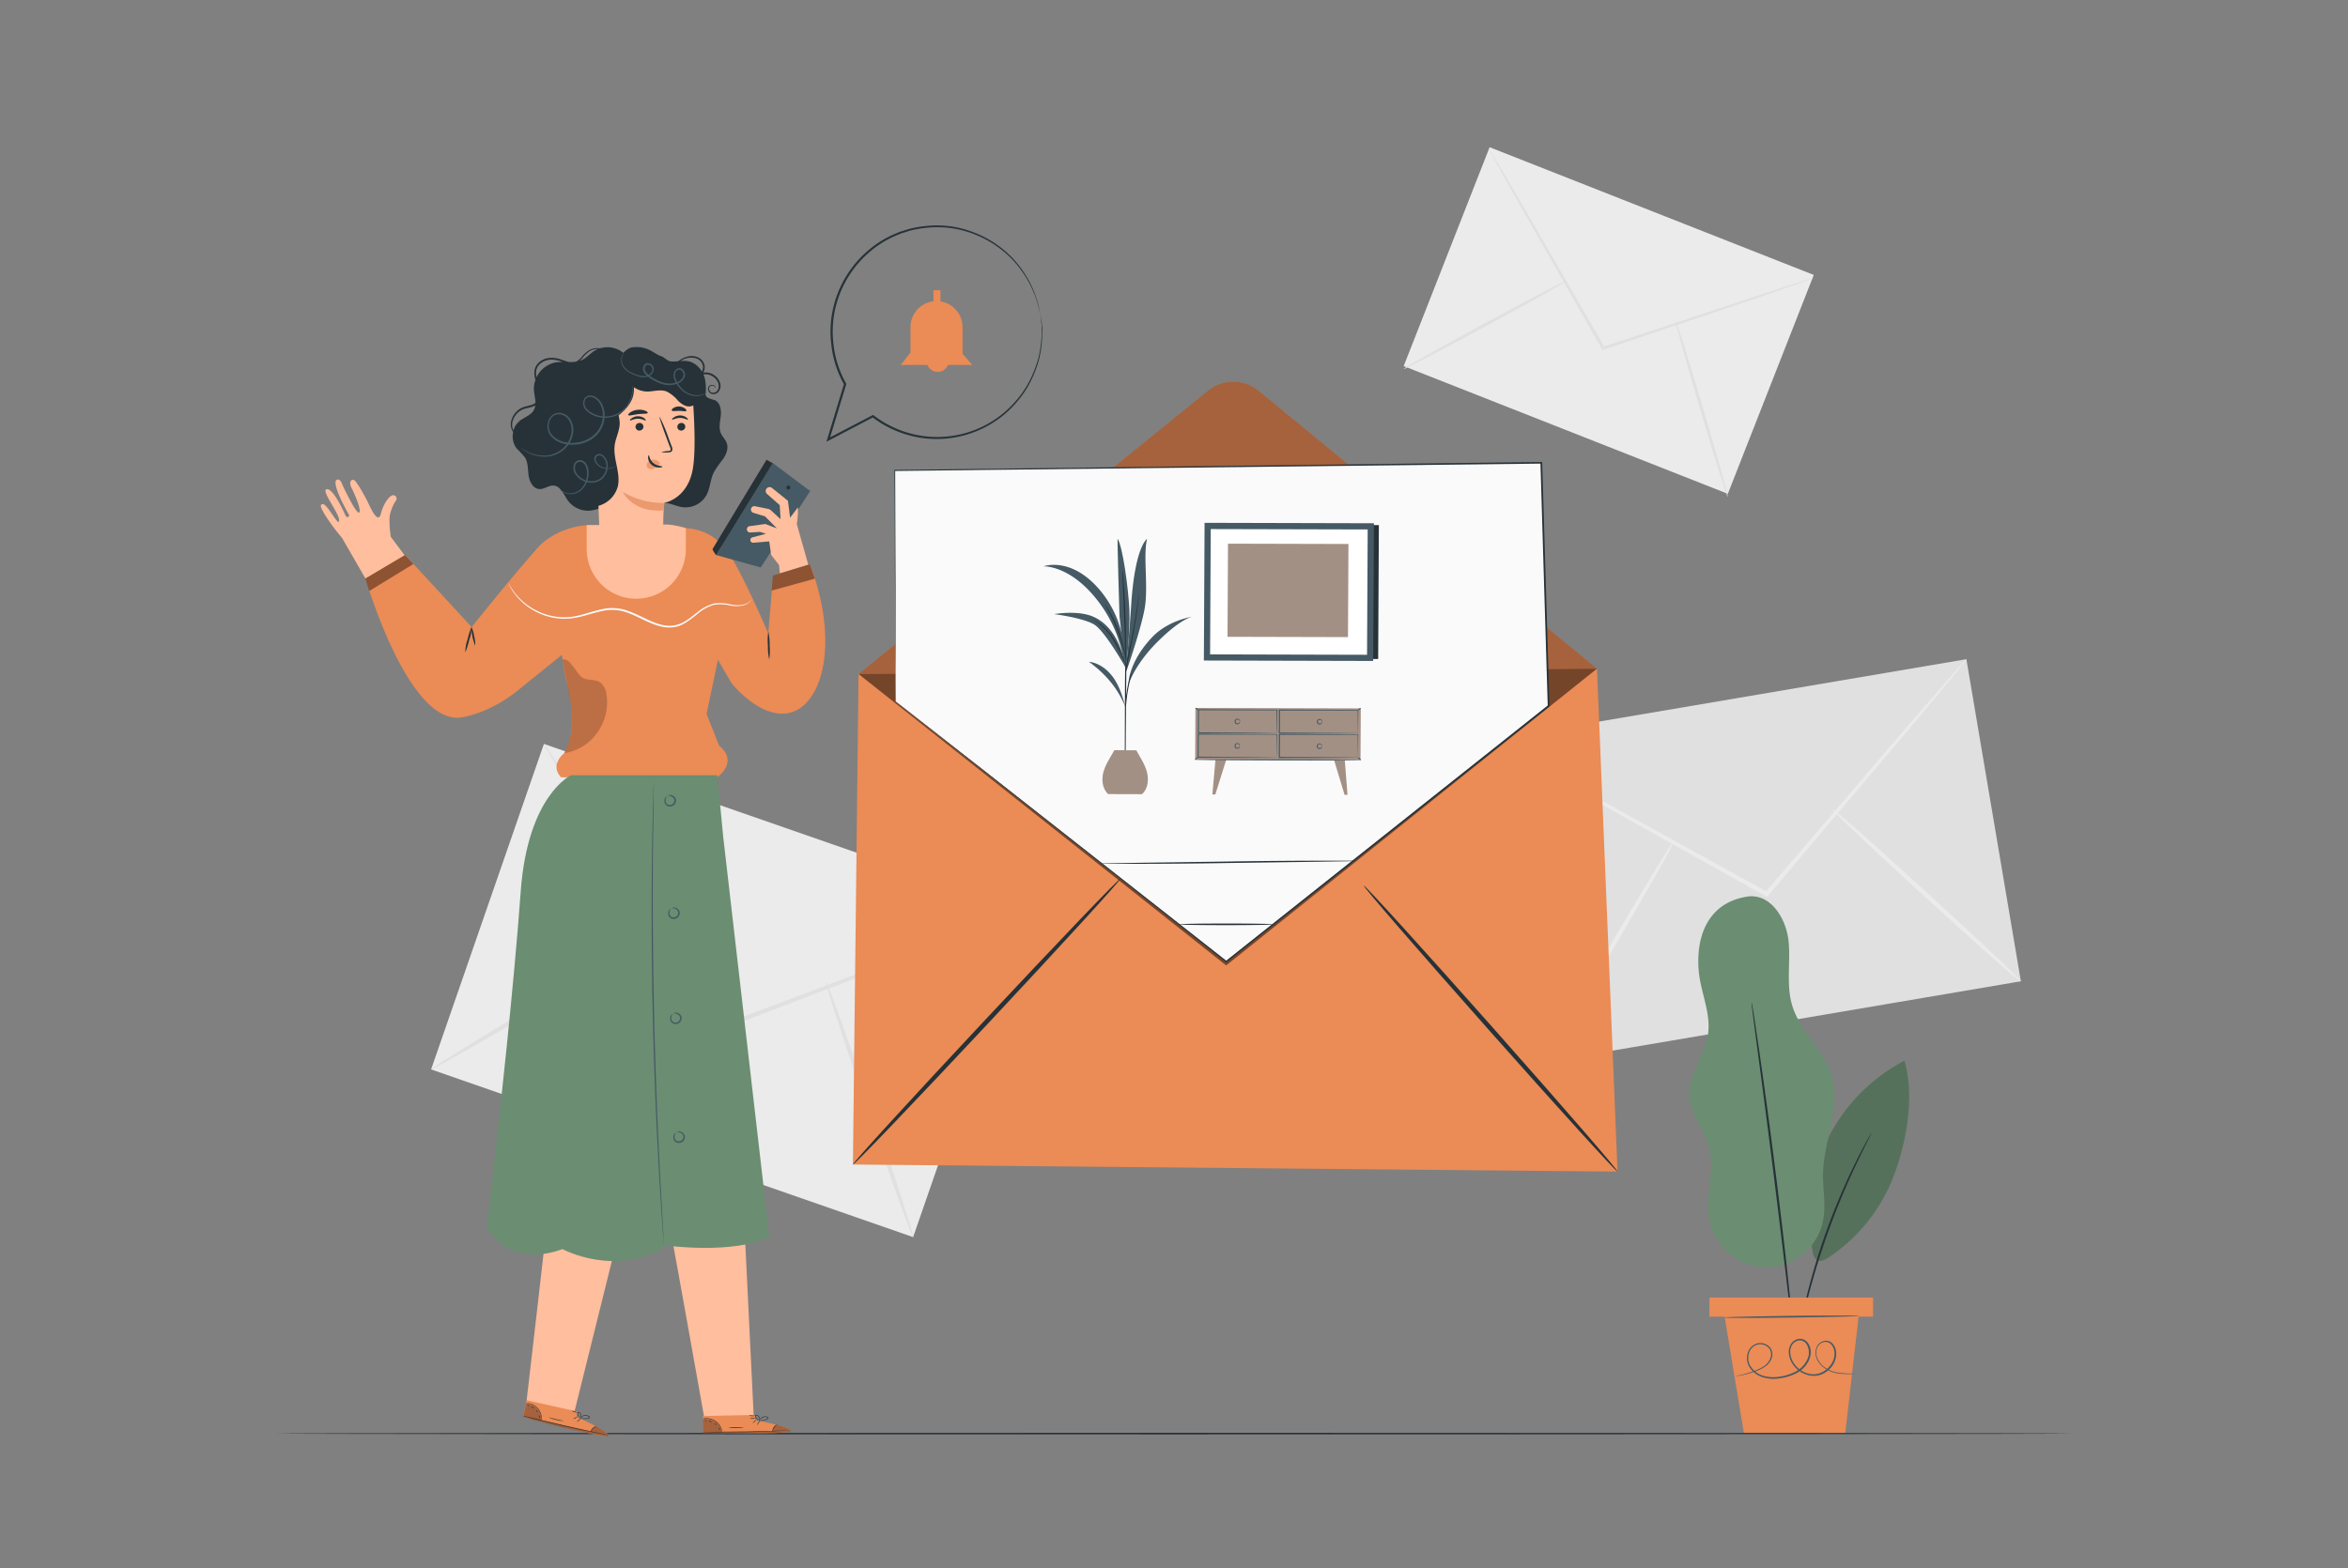 <svg width="470" height="314" fill="none" xmlns="http://www.w3.org/2000/svg"><rect width="100%" height="100%" fill="#808080" stroke="none"/><path d="M108.877 148.953l-22.584 65.175 96.488 33.577 22.584-65.174-96.488-33.578z" fill="#EBEBEB"/><path d="M205.358 182.516c-.38.223-.781.41-1.197.559l-3.503 1.419-12.959 5.08-42.977 16.485-.357.132-.201-.32-.495-.779-24.766-39.601-7.42-12.058-1.974-3.303a7.389 7.389 0 01-.626-1.187c.296.335.558.699.783 1.086l2.125 3.209 7.664 11.926 25.004 39.457c.163.27.332.534.488.779l-.557-.188 43.077-16.222 13.066-4.829 3.566-1.256a6.694 6.694 0 011.259-.389z" fill="#E0E0E0"/><path d="M86.292 214.148c-.131-.22 10.221-6.625 23.118-14.312 12.897-7.687 23.462-13.735 23.594-13.515.132.22-10.221 6.626-23.124 14.312-12.903 7.687-23.456 13.703-23.588 13.515zm79.067-17.515c.238-.082 4.337 11.304 9.149 25.377 4.813 14.074 8.517 25.598 8.272 25.679-.244.082-4.336-11.304-9.149-25.377-4.813-14.074-8.516-25.597-8.272-25.679zm228.255-64.643l-95.477 16.217 10.908 64.493 95.477-16.218-10.908-64.492z" fill="#E0E0E0"/><path d="M393.603 132.018c-.214.36-.462.698-.739 1.011l-2.263 2.782-8.46 10.149a86295.95 86295.95 0 00-28.2 33.347l-.232.276-.313-.176-.764-.421-38.616-21.59-11.649-6.632-3.134-1.84a6.197 6.197 0 01-1.065-.697c.399.146.785.327 1.153.54l3.227 1.702 11.788 6.38 38.74 21.352.765.421-.545.101 28.413-33.178 8.667-9.966a588.582 588.582 0 002.387-2.682c.256-.315.537-.609.84-.879z" fill="#EBEBEB"/><path d="M309.035 212.722c-.207-.125 5.477-10.186 12.696-22.469 7.219-12.284 13.248-22.144 13.455-22.018.206.126-5.477 10.18-12.697 22.47-7.219 12.29-13.247 22.137-13.454 22.017zm57.753-50.698c.163-.176 8.774 7.391 19.157 16.912 10.384 9.52 18.731 17.383 18.562 17.584-.169.201-8.735-7.404-19.157-16.912-10.421-9.508-18.75-17.389-18.562-17.584zM298.177 29.477l-17.2 43.825 64.884 25.574 17.201-43.826-64.885-25.573z" fill="#EBEBEB"/><path d="M363.042 55.635a3.898 3.898 0 01-.834.345l-2.425.88-8.98 3.108-29.773 10.048-.244.081-.126-.226-.313-.54-15.786-27.7a3419.83 3419.83 0 01-4.725-8.429l-1.253-2.304a4.832 4.832 0 01-.401-.83c.194.237.366.492.514.76.338.572.789 1.32 1.359 2.249l4.901 8.333c4.111 7.116 9.745 16.85 15.961 27.632l.313.547-.369-.145 29.823-9.872 9.024-2.945 2.463-.735a5.73 5.73 0 01.871-.258z" fill="#E0E0E0"/><path d="M280.96 73.897c-.088-.151 7.15-4.24 16.162-9.125 9.011-4.886 16.381-8.717 16.462-8.566.082.15-7.144 4.239-16.162 9.106-9.017 4.867-16.381 8.742-16.462 8.585zm54.408-9.741c.17-.05 2.651 7.819 5.54 17.584 2.889 9.766 5.108 17.697 4.938 17.748-.169.05-2.65-7.813-5.539-17.584-2.889-9.772-5.108-17.697-4.939-17.748z" fill="#E0E0E0"/><path d="M414.59 287.046c0 .088-80.413.163-179.583.163s-179.597-.075-179.597-.163c0-.088 80.395-.163 179.597-.163 99.201 0 179.583.069 179.583.163z" fill="#263238"/><path d="M73.132 115.841l8.96-3.184-3.853-5.156a20.054 20.054 0 01-.276-3.448 5.328 5.328 0 01.301-1.746 8.016 8.016 0 01.934-1.997.683.683 0 00-.627-1.143c-.627.157-1.805 1.589-2.337 3.712-.533 2.123-1.987-1.005-2.507-2.129s-2.413-4.54-2.895-4.647c-.702-.157-.997.571-.42 1.683.576 1.111 2.062 4.578 1.447 4.842-.614.263-3.315-5.527-3.315-5.527s-.376-1.331-1.09-1.048c-1.29.502 2.05 6.437 2.381 6.989.232.39-.42.697-.626.27-.207-.427-2.576-5.834-3.892-5.331-1.009.383 2.701 4.904 2.57 6.28-.132 1.375-2.463-3.712-3.416-3.31-.35.151-.627.314 1.166 3.052a44.97 44.97 0 002.826 3.699l4.681 8.126" fill="#FFBE9D"/><path d="M153.789 126.818s-4.424-10.349-7.476-15.379c-2.876-4.735-6.686-5.502-8.717-5.652a13.777 13.777 0 00-2.581-.534l-16.576-.132a15.69 15.69 0 00-9.907 3.642c-.771.628-6.505 7.298-14.12 16.793l-13.316-14.444-7.94 4.71s8.623 29.836 19.427 27.789c6.43-1.199 11.443-5.671 11.443-5.671l8.429-6.807.194 1.13c.169 1.375.595 3.599.921 4.942 1.015 4.265 1.585 9.879-.627 13.597 0 0-3.001 2.304-.626 4.835h31.239s4.424-3.008.382-6.349l-2.506-6.349 1.635-7.749.627-3.103 2.751 4.723s5.439 6.858 11.098 6.016c6.8-1.017 10.741-13.433 4.606-29.849l-7.394 2.255-.966 11.586z" fill="#EB8B55"/><path opacity=".4" d="M73.13 115.841l.784 2.487 8.824-5.395-1.667-1.802-7.94 4.71z" fill="#000"/><path opacity=".2" d="M112.938 150.802a9.84 9.84 0 006.58-4.057 10.315 10.315 0 001.88-7.687 3.428 3.428 0 00-1.304-2.449c-.984-.628-2.331-.302-3.353-.848-.839-.446-1.284-1.363-1.88-2.116-.595-.754-1.391-1.922-2.256-1.545 0 0 1.047 5.526 1.504 7.988.458 2.462.627 5.997-.256 8.578a10.774 10.774 0 01-.915 2.136z" fill="#000"/><path d="M93.135 130.624a7.94 7.94 0 01.463-2.594c.192-.858.456-1.698.79-2.512a7.546 7.546 0 01-.464 2.594 15.524 15.524 0 01-.79 2.512z" fill="#263238"/><path d="M95.115 129.274a10.53 10.53 0 01-.752-3.724 5.39 5.39 0 01.54 1.827c.177.616.25 1.257.212 1.897z" fill="#263238"/><path d="M154.686 92.718l-11.342 18.413 8.923 2.493 9.902-15.304-7.483-5.602z" fill="#455A64"/><path d="M153.978 108.405l.383 2.695 1.585 2.041.157 1.67 5.69-1.733-2.3-8.164c.184-1.1.26-2.214.226-3.329l-1.567 2.079-.432-3.391-3.203-2.581a.78.78 0 00-1.015 1.18l2.576 2.274.169 2.807-1.88-1.733a1.362 1.362 0 00-.658-.34l-2.588-.521a.673.673 0 00-.717.331.684.684 0 00.022.708c.086.13.214.227.363.274l2.356.722 2.381 2.411-2.331-.891-3.165.446a.625.625 0 00-.526.628.628.628 0 00.627.628l2.011-.113 1.185.37-2.72.722a.543.543 0 00-.407.559.551.551 0 00.183.386.543.543 0 00.406.135l3.189-.27z" fill="#FFBE9D"/><path opacity=".4" d="M154.725 115.232l-.245 3.014 8.63-2.38-.99-2.889-7.395 2.255z" fill="#000"/><path d="M143.342 111.156s-.764-1.036-.702-1.212c.063-.176 10.792-17.88 10.792-17.88l1.253.68-11.343 18.412zm14.184-13.816a.394.394 0 01.663.371.385.385 0 01-.267.286.393.393 0 01-.202.009.415.415 0 01-.219-.628" fill="#263238"/><path d="M150.4 120.067c-.08.168-.191.319-.326.446a2.936 2.936 0 01-1.397.729 6.262 6.262 0 01-2.507 0 8.571 8.571 0 00-3.215-.145 8.778 8.778 0 00-3.39 1.884c-1.122.861-2.306 1.928-3.898 2.431a6.317 6.317 0 01-2.507.194 10.962 10.962 0 01-2.506-.697c-1.642-.628-3.215-1.557-4.945-2.185a8.774 8.774 0 00-5.232-.364c-1.699.351-3.29.942-4.876 1.256a12.293 12.293 0 01-8.353-1.156 12.536 12.536 0 01-4.387-3.768 9.17 9.17 0 01-1.047-1.84c.044 0 .345.678 1.154 1.765a12.837 12.837 0 004.386 3.617 12.15 12.15 0 008.203 1.068c1.561-.34 3.134-.936 4.876-1.3a9.055 9.055 0 015.414.37c1.767.628 3.347 1.558 4.957 2.198.781.322 1.597.552 2.432.685a6.172 6.172 0 002.381-.176c1.504-.465 2.682-1.495 3.81-2.355a8.934 8.934 0 013.516-1.884 8.596 8.596 0 013.296.188 6.18 6.18 0 002.431.063 2.967 2.967 0 001.379-.628c.124-.125.241-.257.351-.396z" fill="#FAFAFA"/><path d="M153.972 132.031a11.714 11.714 0 01-.256-2.782c-.087-.932-.06-1.87.081-2.795.197.914.283 1.848.257 2.782.086.932.059 1.87-.082 2.795z" fill="#263238"/><path d="M134.426 247.501c.269 1.093 6.661 37.008 6.661 37.008l9.795-.735-1.792-36.675-14.664.402z" fill="#FFBE9D"/><path d="M151.176 284.346l-.031-1.036-10.434.219.063 3.404h.626c2.87.094 14.602.289 16.5-.282 2.144-.622-6.724-2.305-6.724-2.305z" fill="#EB8B55"/><path opacity=".3" d="M144.541 286.782a3.367 3.367 0 00-1.372-2.034 3.708 3.708 0 00-2.444-.66l.056 2.707 3.76-.013z" fill="#000"/><path opacity=".3" d="M155.513 285.313s3.133.773 2.738 1.256c-.395.484-12.239.703-17.478.371v-.22l13.837-.138s.301-1.237.903-1.269z" fill="#000"/><path d="M140.623 286.713h.689l1.88.044c1.598 0 3.798.032 6.236 0 2.437-.031 4.637-.125 6.235-.207l1.88-.107.508-.037h.181-.695l-1.88.069c-1.592.056-3.798.132-6.229.169-2.432.038-4.638.05-6.236.05h-2.569v.019z" fill="#263238"/><path d="M154.624 286.726c.074-.296.185-.581.332-.848.18-.253.39-.483.627-.684a1.328 1.328 0 00-.74.628 1.258 1.258 0 00-.219.904zm-3.095-1.394s.169-.151.32-.377c.15-.226.238-.421.207-.44-.032-.018-.17.151-.314.377s-.244.421-.213.44zm-.854-.402s.188-.082.364-.232c.175-.151.294-.296.275-.321-.019-.025-.188.082-.363.233-.176.15-.301.301-.276.32zm-.55-.904c.175.059.362.078.545.056.182.019.366-.002.539-.063a1.376 1.376 0 00-.545-.056 1.406 1.406 0 00-.539.063zm-.195-.641c.187.116.406.171.626.157.214.032.432-.001.627-.094a4.101 4.101 0 00-.627 0 3.46 3.46 0 00-.626-.063z" fill="#263238"/><path d="M151.861 284.484c.222.035.449.035.671 0 .239-.03.474-.085.702-.163.142-.036.279-.091.407-.163a.324.324 0 00.099-.081.333.333 0 00.058-.114.218.218 0 00-.107-.245 1.25 1.25 0 00-1.504.358 1.12 1.12 0 00-.207.421v.169c.06-.195.158-.377.289-.534.15-.17.346-.294.564-.358a1.09 1.09 0 01.796.038c.106.069.068.189-.044.251a1.93 1.93 0 01-.376.157 4.745 4.745 0 01-.683.183c-.408.081-.665.081-.665.081z" fill="#263238"/><path d="M152.035 284.484a.633.633 0 00.063-.433.995.995 0 00-.188-.452.679.679 0 00-.564-.308.238.238 0 00-.162.102.249.249 0 00-.039.187c.017.1.058.195.119.276.093.137.202.261.326.371a.958.958 0 00.389.245s-.138-.107-.326-.302a2.1 2.1 0 01-.288-.37c-.094-.126-.163-.365 0-.396a.634.634 0 01.444.257.955.955 0 01.195.402c.024.139.035.28.031.421zm-11.262-.421s.301-.031.771 0a3.545 3.545 0 011.686.628 3.14 3.14 0 011.078 1.357c.169.414.188.691.213.691a.458.458 0 000-.195 2.658 2.658 0 00-.119-.521 3.028 3.028 0 00-1.091-1.426 3.388 3.388 0 00-1.754-.628 3.015 3.015 0 00-.57 0c-.145.063-.214.082-.214.094zm5.051 1.752c.501.102 1.013.14 1.523.113a6.342 6.342 0 001.517-.138c0-.037-.684 0-1.523 0-.84 0-1.511-.006-1.517.025z" fill="#263238"/><path d="M143.787 285.853s.057.132.132.276c.075.145.112.27.15.27.038 0 .05-.157-.037-.32-.088-.163-.22-.251-.245-.226zm-.783-.879s.044.125.15.226c.107.1.22.163.245.138.025-.025-.044-.126-.157-.226-.113-.101-.219-.157-.238-.138zm-1.109-.383c0 .031.144.031.301.075s.263.119.288.101c.025-.019-.062-.157-.25-.214-.188-.057-.351.006-.339.038zm-.788-.176s.05.075.138.107c.088.031.169.031.181 0 .013-.032-.05-.082-.137-.114-.088-.031-.169-.025-.182.007z" fill="#263238"/><path d="M109.51 244.506c-.05 1.124-4.117 36.097-4.117 36.097l9.581 2.129 8.843-35.633-14.307-2.593z" fill="#FFBE9D"/><path d="M115.407 283.661l.22-1.005-10.19-2.279-.746 3.322.627.176c2.764.778 14.113 3.768 16.099 3.661 2.206-.119-6.01-3.875-6.01-3.875z" fill="#EB8B55"/><path opacity=".3" d="M108.413 284.484a3.35 3.35 0 00-.846-2.305 3.703 3.703 0 00-2.218-1.224l-.589 2.644 3.653.885z" fill="#000"/><path opacity=".3" d="M119.393 285.64s2.839 1.494 2.363 1.884c-.477.389-12.051-2.242-17.065-3.812l.063-.208 13.473 3.14s.571-1.117 1.166-1.004z" fill="#000"/><path d="M104.598 283.448l.169.056.495.145 1.824.49c1.547.402 3.684.935 6.059 1.476 2.375.54 4.537.985 6.104 1.287l1.88.345.508.082h.181l-.175-.044-.501-.107-1.88-.383a334.998 334.998 0 01-6.098-1.319 343.116 343.116 0 01-6.066-1.444l-1.817-.427-.502-.119a.59.59 0 00-.181-.038z" fill="#263238"/><path d="M118.188 286.801a3.77 3.77 0 01.526-.747c.239-.2.499-.373.777-.515-.331.037-.637.19-.865.433-.247.21-.405.507-.438.829zm-2.675-2.091s.206-.107.401-.295c.194-.189.332-.352.307-.371-.025-.018-.201.107-.395.289s-.338.352-.313.377zm-.733-.59a.872.872 0 00.407-.145c.207-.107.364-.22.345-.245-.019-.025-.2.032-.407.138-.207.107-.358.22-.345.252zm-.356-1.683c.151.15.342.253.551.295.199.079.416.101.627.063a3.117 3.117 0 00-.589-.176 4.219 4.219 0 00-.589-.182z" fill="#263238"/><path d="M116.041 283.963c.2.078.412.125.627.138.241.023.485.023.727 0 .143-.006.286-.027.426-.063a.35.35 0 00.207-.151.261.261 0 00.018-.141.26.26 0 00-.062-.129 1.256 1.256 0 00-1.548 0 1.058 1.058 0 00-.307.358c-.05.095-.057.157-.05.157.106-.173.244-.324.407-.445a1.18 1.18 0 01.627-.214 1.08 1.08 0 01.764.226c.088.094 0 .195-.106.232a2.124 2.124 0 01-.395.07 5.575 5.575 0 01-.708 0c-.376-.007-.621-.057-.627-.038z" fill="#263238"/><path d="M116.202 284.026s.138-.12.169-.402a1.016 1.016 0 00-.081-.484.674.674 0 00-.185-.276.67.67 0 00-.292-.157.244.244 0 00-.257.238.639.639 0 00.05.296c.057.153.132.299.226.433.08.134.189.248.32.333 0 0-.107-.138-.245-.371a2.487 2.487 0 01-.194-.427c-.063-.15-.069-.395.1-.383.169.013.301.207.37.352.066.137.1.287.1.439a1.9 1.9 0 01-.081.409zm-10.829-3.115s.295.038.746.195a3.494 3.494 0 011.491.992c.385.449.636.997.727 1.582.026.238.038.477.038.716 0 0 .031-.069.044-.188.019-.18.019-.361 0-.54a3.043 3.043 0 00-.715-1.639 3.412 3.412 0 00-1.566-1.005 2.936 2.936 0 00-.564-.113.566.566 0 00-.201 0zm4.488 2.907c.461.219.947.377 1.448.471.492.137.999.213 1.51.226 0-.031-.67-.144-1.479-.339-.808-.194-1.466-.389-1.479-.358z" fill="#263238"/><path d="M107.875 283.366s0 .145.063.302c.062.157.044.289.081.295.038.006.088-.138.044-.314s-.163-.302-.188-.283zm-.559-1.036s0 .132.101.251c.1.119.175.207.2.195.025-.013 0-.132-.094-.251-.094-.12-.175-.214-.207-.195zm-.984-.641c0 .038.138.063.276.145.138.081.232.182.263.169.031-.012 0-.169-.201-.27-.2-.1-.338-.075-.338-.044zm-.721-.345s.032.088.107.138c.075.05.156.069.175.038.018-.032 0-.088-.107-.138-.106-.05-.156-.076-.175-.038zM145.48 88.749c-.257-.747-.89-1.306-1.197-2.035-.457-1.092-.119-2.33 0-3.504s-.125-2.606-1.197-3.09a11.078 11.078 0 01-1.378-.458c-.84-.528-.796-1.72-.872-2.707a5.546 5.546 0 00-.488-1.884l.175-.056a2.776 2.776 0 013.202 1.588 1.631 1.631 0 01-.112 1.577 1.034 1.034 0 01-1.216.395.862.862 0 01-.445-.954.628.628 0 01.689-.39.675.675 0 01.483.27c.075.114.081.195.094.189.012-.006 0-.082 0-.22a.738.738 0 00-.533-.383.93.93 0 00-.482.038.715.715 0 00-.42.427 1.066 1.066 0 00.52 1.256 1.296 1.296 0 001.579-.44 1.936 1.936 0 00.188-1.884 3.099 3.099 0 00-3.296-1.884 2.069 2.069 0 00.194-1.67 2.344 2.344 0 00-1.448-1.457 3.127 3.127 0 00-1.836-.1 4.651 4.651 0 00-1.447.627c-.408.264-.721.553-1.022.748-.249.18-.54.292-.846.326a1.327 1.327 0 01-.758-.157s.194.302.765.302a1.83 1.83 0 00.946-.296c.332-.188.664-.47 1.053-.703a3.435 3.435 0 013.02-.446 2.012 2.012 0 011.253 1.256 1.624 1.624 0 01-.432 1.677 3.65 3.65 0 00-1.354-1.394c-1.253-.71-3.133-.365-3.76.93L124.819 70.7a5.011 5.011 0 00-4.725-.948l-.213-.038a3.44 3.44 0 00-1.736.29 5.648 5.648 0 00-1.749 1.531 4.012 4.012 0 01-.983.823 1.966 1.966 0 01-.201.076 9.032 9.032 0 01-1.372.05c-.865-.201-1.761-.697-2.827-.804a4.373 4.373 0 00-1.779.126 3.425 3.425 0 00-1.592 1.01 2.721 2.721 0 00-.689 1.828c.008.484.084.963.225 1.426a4.91 4.91 0 00-.301 1.947c.044.872.295 1.79.307 2.643a2.498 2.498 0 01-.846.434c-.538.17-1.121.25-1.673.464a3.903 3.903 0 00-2.218 2.355 2.744 2.744 0 00-.189 1.335c.048.454.207.889.465 1.265a3.973 3.973 0 00.727 3.322c.57.544 1.108 1.12 1.61 1.727.677 1.05.577 2.4.752 3.637.176 1.237.884 2.643 2.131 2.725 1.002.063 1.88-.779 2.907-.697 1.404.113 1.981 1.802 2.795 2.958a5.01 5.01 0 004.669 2.035c1.253-.17 2.544-.848 3.791-.534 1.573.402 2.507 2.248 4.13 2.48 1.191.17 2.3-.628 3.19-1.444.89-.816 1.786-1.758 2.977-1.972 1.428-.257 2.807.628 4.248.804a4.802 4.802 0 004.738-2.38c.79-1.438.783-3.203 1.529-4.666a26.198 26.198 0 011.88-2.682c.589-.885 1.047-2.022.683-3.077zm-41.235-4.635a.837.837 0 00-.351 0s.107 0 .282.07l-.194.144a3.768 3.768 0 00-1.216 1.884 2.703 2.703 0 01-.062-2.142 3.601 3.601 0 012.055-2.135c.502-.188 1.072-.27 1.655-.446a2.68 2.68 0 00.714-.32 2.381 2.381 0 01-.294.973c-.539.936-1.68 1.332-2.589 1.972zm7.019-11.555a5.41 5.41 0 00-3.873 2.977 4.083 4.083 0 01-.1-.86 2.403 2.403 0 01.595-1.596 3.463 3.463 0 013.058-1.036 7.216 7.216 0 011.686.434 9.018 9.018 0 00-1.366.081zm5.158-.433c-.126.056-.257.094-.383.138a6.67 6.67 0 00.52-.527 5.813 5.813 0 011.642-1.52 3.197 3.197 0 011.523-.327 4.07 4.07 0 00-.777.383c-.877.565-1.573 1.413-2.525 1.853z" fill="#263238"/><path d="M138.713 93.698c.489-3.09.338-8.164.075-12.316a6.566 6.566 0 00-7.232-6.123l-10.772 1.143a2.175 2.175 0 00-1.949 2.217l1.109 26.521h-2.506v4.804a9.957 9.957 0 002.907 7.034 9.916 9.916 0 0014.038 0 9.962 9.962 0 002.907-7.034v-4.157s-2.582-.848-4.148-.76h-.382c0-2.431.2-4.334.2-4.334s4.769-.772 5.753-6.995z" fill="#FFBE9D"/><path d="M137.176 85.408a.805.805 0 01-.771.804.756.756 0 01-.821-.722.805.805 0 01.771-.804.766.766 0 01.821.722zm.515-1.382c-.1.1-.702-.345-1.56-.345-.859 0-1.486.433-1.58.326-.094-.106.057-.232.333-.433a2.22 2.22 0 011.253-.39c.45-.002.889.139 1.253.403.257.2.351.39.301.44zm-8.893 1.382a.8.8 0 01-.764.804.756.756 0 01-.821-.722.794.794 0 01.765-.804.758.758 0 01.561.188.767.767 0 01.259.534zm.469-1.225c-.1.107-.702-.339-1.56-.339-.859 0-1.485.434-1.579.327-.094-.107.056-.233.332-.434a2.126 2.126 0 011.253-.389c.45-.006.89.135 1.253.402.257.201.351.402.301.433zm3.111 6.368a5.663 5.663 0 011.391-.25c.219 0 .426-.064.463-.214a1.13 1.13 0 00-.144-.628 53.483 53.483 0 01-.626-1.67c-.896-2.375-1.548-4.328-1.448-4.365a29.734 29.734 0 011.799 4.239c.213.59.419 1.143.626 1.683.139.264.179.569.113.86a.56.56 0 01-.363.32c-.121.033-.245.05-.37.05a5.56 5.56 0 01-1.441-.025z" fill="#263238"/><path d="M132.972 100.712a15.764 15.764 0 01-8.316-2.223s2.018 4.277 8.228 3.693l.088-1.47zm-.959-8.088a1.544 1.544 0 00-1.385-.578 1.406 1.406 0 00-.971.527.892.892 0 00-.069 1.024 1.05 1.05 0 001.122.283c.402-.137.775-.35 1.097-.628a.97.97 0 00.244-.258.286.286 0 00.05-.16.286.286 0 00-.05-.16" fill="#EB996E"/><path d="M129.858 91.148c.138 0 .138.923.934 1.583.796.659 1.786.559 1.792.69.007.132-.219.183-.626.195a2.291 2.291 0 01-1.492-.527 1.991 1.991 0 01-.727-1.326c-.019-.389.057-.621.119-.615zm-.208-8.466c-.081.233-.94.12-1.943.245-1.002.126-1.817.396-1.949.182-.062-.094.082-.313.408-.54.434-.285.931-.46 1.447-.508a3.297 3.297 0 011.523.175c.37.151.583.333.514.446zm7.729-.414c-.151.195-.746 0-1.454 0s-1.31.132-1.448-.075c-.063-.1 0-.296.295-.478a2.04 2.04 0 011.178-.32c.417.007.822.143 1.159.39.251.188.332.389.27.483z" fill="#263238"/><path d="M141.101 75.831c-.427-1.658-1.68-3.19-3.359-3.504-1.097-.201-2.219.12-3.328.05-.921-.056-1.253-.791-2.124-1.08-1.454-.477-2.57-2.098-5.709-1.758-.84.094-1.918 1.067-2.689 2.172-1.203-.52-2.788.038-3.653.421-1.799.785-2.92 2.813-3.278 4.873-.357 2.06-.062 4.177.226 6.249.132.942.263 1.884.401 2.838.051.63.219 1.243.495 1.81l-1.429 13.313a5.513 5.513 0 004.347-.422 5.532 5.532 0 002.684-3.453c.552-2.619-.902-5.282-.67-7.95.138-1.59 1.034-3.065 1.028-4.66a6.307 6.307 0 00-.226-1.551c2.507-2.054 3.171-3.706 3.065-5.652a4.828 4.828 0 002.632.873c1.328 0 2.713-.503 3.954 0a6.902 6.902 0 012.212 1.796c.683.678 1.567 1.3 2.507 1.168a6.55 6.55 0 001.303-.459 1.567 1.567 0 011.341 0c.507-1.643.6-3.386.27-5.074z" fill="#263238"/><path d="M103.977 89.465c.642.467 1.334.863 2.061 1.18.854.36 1.769.555 2.695.572a5.723 5.723 0 003.44-1.036 5.25 5.25 0 002.219-3.642 3.813 3.813 0 00-.47-2.337 2.513 2.513 0 00-2.037-1.256 1.834 1.834 0 00-1.178.39 2.332 2.332 0 00-.727 1.086 2.71 2.71 0 00.476 2.594 4.52 4.52 0 002.457 1.47c.987.233 2.013.25 3.008.05.998-.2 1.936-.63 2.738-1.257a5.182 5.182 0 001.699-2.342 5.243 5.243 0 00.225-2.788 4.118 4.118 0 00-.464-1.256 2.876 2.876 0 00-.846-.993 2.004 2.004 0 00-1.146-.433 1.058 1.058 0 00-.959.54 1.52 1.52 0 00-.119 1.124c.121.374.337.71.626.974a5.402 5.402 0 007.295-.283 5.655 5.655 0 001.372-2.374 6.35 6.35 0 00.195-2.348c.057.204.091.415.1.628a5.43 5.43 0 01-.163 1.777 5.87 5.87 0 01-1.366 2.468 5.396 5.396 0 01-3.334 1.639 5.49 5.49 0 01-4.293-1.288 2.44 2.44 0 01-.689-1.099 1.821 1.821 0 01.144-1.35 1.368 1.368 0 011.216-.697c.485.02.951.192 1.335.49.389.286.709.658.933 1.086a4.6 4.6 0 01.508 1.376c.195.99.115 2.016-.232 2.964a5.563 5.563 0 01-1.799 2.512 6.879 6.879 0 01-2.882 1.306 7.337 7.337 0 01-3.134-.056 4.883 4.883 0 01-2.638-1.583 3.068 3.068 0 01-.626-1.4 3.29 3.29 0 01.119-1.508 2.67 2.67 0 01.833-1.256 2.177 2.177 0 011.391-.452 2.776 2.776 0 012.281 1.432c.427.764.6 1.643.495 2.512a5.479 5.479 0 01-2.362 3.806 5.825 5.825 0 01-3.572 1.03 7.213 7.213 0 01-2.745-.628 7.376 7.376 0 01-1.542-.898c-.162-.12-.275-.226-.357-.29l-.181-.156zm37.487-10.821a1.188 1.188 0 01-.301.208 3.392 3.392 0 01-.984.364 4.18 4.18 0 01-1.667 0 4.54 4.54 0 01-1.961-1.017 5.895 5.895 0 01-1.542-2.192 1.983 1.983 0 01-.05-1.551c.12-.268.325-.49.583-.628a.975.975 0 01.902 0 1.383 1.383 0 01.627 1.595 2.293 2.293 0 01-1.253 1.306 4.74 4.74 0 01-3.629.057 8.965 8.965 0 01-1.673-.81 6.171 6.171 0 01-1.423-1.137 1.435 1.435 0 01-.144-1.784.928.928 0 01.903-.32c.303.067.573.238.764.484.191.24.279.548.245.854-.04.286-.162.554-.351.772a2.012 2.012 0 01-1.373.69 3.578 3.578 0 01-1.41-.181 10.34 10.34 0 01-1.197-.465 4.31 4.31 0 01-1.748-1.344 2.458 2.458 0 01-.451-1.608c.022-.357.148-.7.363-.986a.949.949 0 01.276-.244 1.925 1.925 0 00-.508 1.256 2.35 2.35 0 00.47 1.482c.448.56 1.033.992 1.699 1.256a5.471 5.471 0 002.506.59 1.733 1.733 0 001.178-.628.967.967 0 00.088-1.256c-.282-.37-.883-.534-1.165-.15a.884.884 0 00-.17.677c.037.256.146.496.314.691.394.414.846.77 1.341 1.055a8.241 8.241 0 001.61.773 4.377 4.377 0 003.372 0 1.935 1.935 0 001.059-1.1 1.062 1.062 0 00-.483-1.255.778.778 0 00-.9.184.786.786 0 00-.165.28 1.71 1.71 0 00.044 1.319 5.7 5.7 0 001.441 2.11 4.384 4.384 0 001.843 1.018 4.06 4.06 0 001.598.081 5.244 5.244 0 001.322-.446zm-18.1 14.608a.957.957 0 01-.263.213 2.49 2.49 0 01-.915.364 2.922 2.922 0 01-1.548-.1 2.501 2.501 0 01-1.573-1.35 1.065 1.065 0 01.238-1.256 1.102 1.102 0 011.348 0 2.772 2.772 0 01.965 2.681 3.289 3.289 0 01-1.811 2.569 3.698 3.698 0 01-3.372-.251 3.767 3.767 0 01-1.291-1.2 2.166 2.166 0 01-.307-1.714c.076-.292.23-.557.445-.766a1.132 1.132 0 01.834-.32 1.64 1.64 0 011.341.897c.232.456.358.958.37 1.47.018.47-.028.942-.138 1.4a4.396 4.396 0 01-1.254 2.18 3.13 3.13 0 01-3.415.627 2.7 2.7 0 01-.815-.552 1.034 1.034 0 01-.213-.264c.322.285.685.518 1.078.69.467.182.97.244 1.467.183a2.976 2.976 0 001.729-.835 4.174 4.174 0 001.128-2.066c.101-.434.139-.88.113-1.325a3.062 3.062 0 00-.345-1.326 1.322 1.322 0 00-1.078-.734 1.013 1.013 0 00-.94.854 1.811 1.811 0 00.27 1.444c.301.45.702.824 1.172 1.093a3.408 3.408 0 003.108.226 3.004 3.004 0 001.642-2.317 2.514 2.514 0 00-.815-2.4.826.826 0 00-1.021 0 .808.808 0 00-.182.942 2.316 2.316 0 001.391 1.257c.468.174.973.225 1.467.15a3.73 3.73 0 001.19-.464z" fill="#455A64"/><path d="M97.478 245.912s4.193 8.164 15.122 4.195c0 0 10.703 5.828 20.943-.697 0 0 13.254 1.778 20.467-1.72l-9.249-80.158-1.179-12.309h-29.271s-8.686 3.963-10.083 23.311c-1.398 19.349-4.387 45.926-4.387 45.926l-2.362 21.452z" fill="#6B8D72"/><path d="M132.917 249.655v-.245c0-.163-.038-.408-.063-.71-.05-.628-.119-1.563-.213-2.738a725.285 725.285 0 01-.658-10.048c-.507-8.503-1.046-20.271-1.328-33.284a903.172 903.172 0 01-.113-33.284c.069-4.264.144-7.711.226-10.092.037-1.18.069-2.097.094-2.744v-.716a1.183 1.183 0 010-.238c.009.079.009.159 0 .238v.716c0 .628 0 1.57-.032 2.744 0 2.399-.069 5.847-.119 10.092a1110.39 1110.39 0 00.207 33.284c.282 12.987.79 24.762 1.253 33.284.232 4.246.42 7.681.558 10.048.063 1.175.113 2.098.15 2.738 0 .302 0 .541.032.716.008.08.011.159.006.239zm2.569-22.947s.063-.088.226-.132c.241-.052.493-.021.714.088a1.244 1.244 0 01.67.848 1.217 1.217 0 01-1.93 1.105 1.261 1.261 0 01-.382-1.017c.018-.247.12-.479.288-.66.119-.119.22-.144.226-.132a1.554 1.554 0 00-.282.804c0 .146.031.29.091.423.059.133.145.252.254.35a.94.94 0 001.441-.823 1.001 1.001 0 00-.489-.691 1.415 1.415 0 00-.827-.163zm-.653-23.801s.063-.082.226-.126c.241-.056.494-.025.714.088a1.193 1.193 0 01.671.848 1.224 1.224 0 01-.609 1.171 1.21 1.21 0 01-1.315-.072 1.202 1.202 0 01-.382-1.011c.02-.235.119-.457.281-.628.126-.126.22-.145.226-.132a1.548 1.548 0 00-.282.798 1.047 1.047 0 00.345.772.93.93 0 001.322-.327.929.929 0 00.119-.489 1.04 1.04 0 00-.482-.697 1.557 1.557 0 00-.834-.195zm-.382-21.051s.063-.081.232-.125c.239-.056.49-.025.708.088a1.205 1.205 0 01.677.847 1.219 1.219 0 01-1.281 1.334 1.212 1.212 0 01-.649-.235 1.21 1.21 0 01-.382-1.011c.017-.245.116-.477.282-.659.125-.119.219-.145.232-.132-.171.233-.271.51-.289.798a1.017 1.017 0 00.351.772.934.934 0 001.435-.816 1.04 1.04 0 00-.482-.697 1.553 1.553 0 00-.834-.164zm-.745-22.52s.063-.088.226-.132a1.06 1.06 0 01.714.095 1.205 1.205 0 01.67.847 1.136 1.136 0 01-.626 1.175 1.15 1.15 0 01-1.322-.076 1.251 1.251 0 01-.383-1.017c.025-.235.126-.456.289-.628.125-.119.219-.144.225-.132a1.55 1.55 0 00-.282.804 1.033 1.033 0 00.345.772.932.932 0 00.967.022.938.938 0 00.474-.844 1.011 1.011 0 00-.489-.691 1.404 1.404 0 00-.808-.195z" fill="#455A64"/><path d="M171.857 134.957l147.811-1.074 4.118 100.706-153.057-1.419 1.128-98.213zm-.007 0l69.961-56.727a8.022 8.022 0 0110.145.038l67.712 55.615" fill="#EB8B55"/><path opacity=".3" d="M171.85 134.957l69.961-56.727a8.022 8.022 0 0110.145.038l67.712 55.615" fill="#000"/><path d="M170.729 233.17c-.182-.176 11.649-13.125 26.432-28.919 14.783-15.795 26.909-28.461 27.097-28.292.188.17-11.649 13.119-26.432 28.92-14.783 15.8-26.909 28.461-27.097 28.291zm153.057 1.419c-.188.17-11.712-12.516-25.737-28.329-14.025-15.813-25.242-28.775-25.067-28.944.176-.17 11.713 12.516 25.738 28.335 14.024 15.819 25.267 28.769 25.066 28.938z" fill="#263238"/><path opacity=".5" d="M319.669 133.883l-74.228 59.422-73.584-58.348" fill="#000"/><path d="M179.296 140.458L179.07 94.2l129.426-1.539 1.46 48.677-64.522 51.188-66.138-52.068z" fill="#FAFAFA"/><path d="M179.296 140.458s.42.314 1.215.936l3.51 2.738 13.379 10.469 48.134 37.818h-.163l64.503-51.207-.062.132c-.276-9.282-.571-19.028-.872-28.938-.194-6.676-.394-13.27-.589-19.738l.163.157L179.089 94.3l.1-.1c.05 14.551.094 26.112.119 34.038v9.106c0-2.067-.044-5.112-.075-9.069-.05-7.938-.125-19.505-.219-34.075v-.107h.1l129.432-1.589h.156v.164c.195 6.462.389 13.056.589 19.731.301 9.917.589 19.657.871 28.945v.082l-.062.05-64.547 51.163-.081.063-.082-.063-48.103-37.944-13.298-10.519-3.509-2.763a81.006 81.006 0 01-1.184-.955z" fill="#263238"/><path d="M271.485 172.367c-.17.029-.342.042-.514.038l-1.492.044-5.464.088-18.042.257c-7.044.12-13.43.157-18.048.164h-6.956a3.27 3.27 0 01-.514-.032c.17-.029.342-.041.514-.038l1.491-.037 5.465-.094 18.042-.258c7.043-.119 13.429-.157 18.041-.163h6.963c.171-.001.343.01.514.031zm-16.663 12.711c0 .088-4.218.163-9.4.163-5.183 0-9.401-.075-9.401-.163 0-.088 4.224-.164 9.401-.164 5.176 0 9.4.069 9.4.164z" fill="#263238"/><path d="M180.311 73.068h14.3l-1.936-2.223v-5.332c0-1.386-.55-2.715-1.527-3.695a5.21 5.21 0 00-5.682-1.132 5.214 5.214 0 00-3.213 4.827v5.068l-1.942 2.487z" fill="#EB8B55"/><path d="M185.494 72.365a2.219 2.219 0 00.824 1.613 2.214 2.214 0 001.752.453 2.206 2.206 0 001.813-1.883c.042-.31.018-.625-.071-.925m-1.555-13.508h-1.403v2.99h1.403v-2.99z" fill="#EB8B55"/><path d="M208.31 63.265a2.723 2.723 0 01-.1-.377c-.062-.27-.144-.628-.25-1.105-.131-.6-.301-1.193-.508-1.771-.125-.34-.213-.722-.382-1.105l-.533-1.219a21.809 21.809 0 00-3.791-5.614 21.038 21.038 0 00-7.226-4.974 20.768 20.768 0 00-4.85-1.382 21.127 21.127 0 00-5.427-.087c-.95.1-1.892.263-2.82.49-.47.1-.928.282-1.404.426a9.57 9.57 0 00-1.397.51 19.86 19.86 0 00-5.296 3.183 21.127 21.127 0 00-7.081 11.348 20.81 20.81 0 00-.407 7.285 20.167 20.167 0 002.149 7.21l.364.684.044.088v.094c-1.16 3.768-2.288 7.536-3.391 11.134l-.294-.27 8.955-4.678.106-.057.101.076a20.806 20.806 0 0026.012-.453 21.7 21.7 0 004.707-5.526 23.475 23.475 0 002.287-5.564c.351-1.478.561-2.985.627-4.503v-1.651c0-.484-.075-.867-.101-1.2-.025-.333-.05-.553-.062-.735a1.055 1.055 0 010-.25c.022.08.037.161.044.244 0 .184.031.43.094.735.037.333.081.728.138 1.206.056.477 0 1.036 0 1.658a22.822 22.822 0 01-.564 4.546 23.196 23.196 0 01-2.256 5.652 21.882 21.882 0 01-4.738 5.652 21.151 21.151 0 01-16.82 4.685 21.451 21.451 0 01-9.632-4.126h.213l-8.942 4.691-.451.239.15-.509 3.384-11.134v.182l-.37-.697a20.663 20.663 0 01-2.193-7.367 20.897 20.897 0 01.426-7.454 21.515 21.515 0 017.238-11.561 20.393 20.393 0 015.408-3.222c.46-.209.936-.381 1.423-.515.482-.138.946-.32 1.429-.42a20.05 20.05 0 012.864-.49 21.208 21.208 0 015.514.112 21.61 21.61 0 014.913 1.432 21.167 21.167 0 017.282 5.1 21.586 21.586 0 013.76 5.714c.182.44.357.848.514 1.256.157.409.251.78.37 1.124.203.584.36 1.182.47 1.79.087.471.163.842.213 1.118.037.115.066.233.087.352z" fill="#263238"/><path d="M381.209 212.396c2.049 6.939.495 15.863-1.987 22.658a34.34 34.34 0 01-13.248 16.774c-.676.446-1.548.879-2.262.496a2.314 2.314 0 01-.871-1.752 35.435 35.435 0 012.85-22.167 35.332 35.332 0 0115.543-16.028" fill="#6B8D72"/><path opacity=".2" d="M381.209 212.396c2.049 6.939.495 15.863-1.987 22.658a34.34 34.34 0 01-13.248 16.774c-.676.446-1.548.879-2.262.496a2.314 2.314 0 01-.871-1.752 35.435 35.435 0 012.85-22.167 35.332 35.332 0 0115.543-16.028" fill="#000"/><path d="M350.426 179.457c4.312-.119 7.157 4.685 7.589 8.993.433 4.308-.52 8.792.74 12.912 1.579 5.25 6.504 9.018 7.983 14.312 1.755 6.236-1.66 12.711-1.823 19.185-.082 3.14.626 6.337.031 9.42a11.604 11.604 0 01-3.942 6.745 11.564 11.564 0 01-7.317 2.707 11.564 11.564 0 01-7.37-2.561 11.6 11.6 0 01-4.075-6.665c-1.009-4.848 1.128-10.004-.151-14.795-.946-3.536-3.691-6.544-3.916-10.199-.263-4.352 3.096-8.114 3.722-12.428.627-4.314-1.554-8.528-1.88-12.88-.583-7.8 2.638-13.923 10.403-14.758" fill="#6B8D72"/><path d="M359.875 268.288c.059-.14.103-.285.132-.434.075-.326.169-.747.282-1.256.231-1.086.626-2.662 1.065-4.603a150.077 150.077 0 0110.421-29.321 188.623 188.623 0 012.081-4.245l.57-1.15c.073-.131.132-.27.176-.414a1.9 1.9 0 00-.245.37l-.626 1.118a92.097 92.097 0 00-2.2 4.195 131.332 131.332 0 00-10.447 29.378c-.432 1.953-.752 3.542-.94 4.647-.081.509-.15.93-.206 1.256-.038.15-.059.304-.063.459zm-9.273-67.554c.002.231.023.462.062.69.057.484.138 1.143.238 1.972l.959 7.254c.809 6.123 1.924 14.576 3.096 23.927 1.172 9.35 2.181 17.822 2.901 23.958.364 3.033.658 5.507.871 7.259.107.829.188 1.489.251 1.972.022.231.06.46.113.685.019-.23.019-.461 0-.691-.044-.49-.1-1.149-.176-1.984-.181-1.759-.432-4.233-.739-7.279-.627-6.142-1.611-14.62-2.782-23.971a1270.815 1270.815 0 00-3.221-23.92c-.452-3.021-.821-5.483-1.078-7.228-.138-.829-.245-1.483-.32-1.966a3.773 3.773 0 00-.175-.678z" fill="#263238"/><path d="M374.927 259.803h-32.749v3.831h32.749v-3.831zm-29.708 3.831l3.841 23.249h20.317l2.657-23.249h-26.815z" fill="#EB8B55"/><path d="M372.139 263.477c0 .094-6.047.239-13.511.333-7.463.094-13.511.094-13.511 0s6.048-.239 13.511-.333c7.464-.094 13.511-.088 13.511 0zm-1.114 11.637h-.727a14.065 14.065 0 01-2.093-.081 6.389 6.389 0 01-3.096-1.169 4.339 4.339 0 01-1.347-1.595 3.145 3.145 0 01-.195-2.336 2.123 2.123 0 012.043-1.482c.483.04.932.265 1.254.628.314.381.529.834.626 1.319.395 1.984-.996 4.195-3.133 4.886-2.137.691-4.744-.503-5.809-2.669a4.461 4.461 0 01-.477-1.759 2.935 2.935 0 01.477-1.808 2.281 2.281 0 011.629-.98 1.955 1.955 0 011.723.854 3.05 3.05 0 01.558 1.84 4.06 4.06 0 01-.47 1.821 5.647 5.647 0 01-2.607 2.475 10.605 10.605 0 01-3.34.948 7.305 7.305 0 01-3.321-.289 4.783 4.783 0 01-2.507-1.959 3.453 3.453 0 01-.501-1.445 3.452 3.452 0 01.175-1.519 2.689 2.689 0 012.062-1.841 2.629 2.629 0 012.394.892 2.282 2.282 0 01.213 2.311 3.532 3.532 0 01-1.379 1.57 7.842 7.842 0 01-1.623.792c-.52.201-1.003.358-1.441.483-.669.196-1.349.351-2.037.465l-.539.081h-.182s.057 0 .176-.05l.533-.107a20.882 20.882 0 003.434-1.029 7.776 7.776 0 001.579-.798 3.403 3.403 0 001.253-1.501 2.033 2.033 0 00-.2-2.085 2.38 2.38 0 00-2.175-.791 2.43 2.43 0 00-1.842 1.683 3.136 3.136 0 00.313 2.725 4.525 4.525 0 002.35 1.828 7.111 7.111 0 003.184.264 10.43 10.43 0 003.233-.924 5.357 5.357 0 002.463-2.342 3.205 3.205 0 00-.063-3.316 1.615 1.615 0 00-1.435-.722 1.956 1.956 0 00-1.385.842 2.581 2.581 0 00-.42 1.607 4.26 4.26 0 00.433 1.633c.996 2.028 3.447 3.197 5.433 2.512 1.987-.685 3.303-2.719 2.939-4.54a2.563 2.563 0 00-.564-1.2 1.579 1.579 0 00-1.078-.559 1.884 1.884 0 00-1.811 1.3 2.914 2.914 0 00.163 2.173 4.182 4.182 0 001.253 1.539 6.393 6.393 0 003.002 1.187c.688.089 1.381.135 2.074.138h.546l.282.1z" fill="#455A64"/><path d="M243.304 152.118l-.626 6.96.592-.001 2.183-6.956-2.149-.003zm25.877.064l.553 6.961h-.59l-2.111-6.965 2.148.004z" fill="#A39085"/><path d="M272.388 141.838l-33.095-.086-.054 10.365 33.095.086.054-10.365z" fill="#A39085"/><path d="M255.567 146.791l-.017-.083c-.013-.061-.004-.142-.007-.238a47.823 47.823 0 00-.013-.914c-.002-.804-.009-1.951-.02-3.386l.069.07-15.703-.008.106-.106.005.027.008.036.014.068-.002.151-.002.298-.004.591c-.003.395-.002.784-.005 1.171-.004.772-.007 1.53-.013 2.265l-.102-.105 11.213.077 3.305.039.893.016.238.004.082.009-.293.014-.871.01-3.28.022-11.291.018-.106.001.004-.106.011-2.264c0-.385.003-.777.005-1.171-.003-.196-.002-.393-.001-.595l.001-.298.003-.148-.015-.072-.008-.036-.005-.027c.217-.212.063-.06.112-.108l15.731.087.065-.013.014.064c-.023 1.454-.043 2.611-.055 3.427l-.021.897a2.569 2.569 0 01-.045.315v.001zm-.024 4.87l-.018-.083-.007-.238a790.631 790.631 0 01-.028-4.301l.065.071-15.731-.003.108-.106.006.027.008.036.014.068.002.15-.006.299c-.001.197-.002.398 0 .59l-.009 1.172c-.004.772-.007 1.53-.013 2.265l-.102-.105 11.213.077 3.305.039.893.016.238.004.082.009-.293.014-.871.01-3.28.022-11.291.018-.097.021-.01-.107.011-2.264c0-.385.003-.777.004-1.171l.004-.596.001-.298-.001-.147-.015-.072-.008-.036-.005-.024.108-.107 15.731.087.065-.014.014.065c-.023 1.454-.043 2.611-.055 3.427l-.021.897c.002.096-.003.192-.012.287l.001.001zm16.275-4.831l-.017-.083c-.013-.061-.004-.142-.007-.238-.001-.227-.004-.527-.009-.915-.006-.803-.012-1.945-.02-3.385l.065.07-15.73-.002.108-.107.006.027.007.036.015.073.002.146-.006.299c-.001.202.002.419.001.595l-.009 1.172a971.14 971.14 0 00-.015 2.261l-.102-.105 11.214.077 3.304.038.894.016.237.005.082.009a1.505 1.505 0 01-.292.014l-.872.009-3.279.023-11.291.018h-.102l-.021-.101.011-2.264c0-.385.004-.777.005-1.171l.004-.591.001-.303-.002-.147-.015-.072-.007-.036-.006-.027.108-.107 15.731.087.065-.014.014.065c-.023 1.454-.043 2.611-.055 3.427l-.021.897c.009.101.009.204.004.304zm-.005 4.867l-.017-.084c-.013-.06-.004-.142-.007-.237 0-.227-.004-.527-.009-.915-.006-.803-.012-1.946-.02-3.386l.065.071-15.73-.003.108-.106.006.027.007.036.015.072.002.147-.002.298-.003.596-.01 1.167-.011 2.265-.106-.105 11.214.078 3.308.037.894.016.233.006.082.009a1.5 1.5 0 01-.292.014l-.872.009-3.312.048-11.287.017-.106.001v-.105l.01-2.265c0-.385.004-.776.005-1.17l.004-.592.001-.302-.002-.147-.015-.072-.007-.036-.006-.028.108-.106 15.731.086.068-.014.014.065c-.023 1.454-.043 2.611-.055 3.427l-.021.897c.011.094.014.191.013.286l.002-.002z" fill="#455A64"/><path d="M239.854 142.125c-.037.049-.188.006-.342-.101-.152-.106-.251-.233-.219-.28.032-.049.186-.001.343.104.157.106.255.231.218.278v-.001zm-.094 9.492c.038.042-.047.195-.199.335-.153.14-.304.222-.343.179-.038-.042.044-.194.197-.334.152-.14.295-.228.347-.18h-.002z" fill="#455A64"/><path d="M272.335 152.192c.012.056-7.419.086-16.574.063-9.155-.022-16.572-.088-16.571-.151-.001-.063 7.418-.087 16.574-.063 9.155.022 16.559.095 16.571.151zm-24.173-2.863c-.036.007-.038-.185-.234-.317a.409.409 0 00-.366-.038.41.41 0 00-.244.352.389.389 0 00.476.389.44.44 0 00.135-.054c.201-.129.203-.318.239-.314.034.005.03.043.025.124a.458.458 0 01-.167.311.54.54 0 01-.525.109.56.56 0 01-.376-.419.565.565 0 01.445-.668.54.54 0 01.464.117.47.47 0 01.159.265l.007.048c-.006.052-.023.093-.035.091l-.003.004zm.025-4.869c-.032.007-.038-.184-.231-.317a.415.415 0 00-.369-.036.41.41 0 00-.239.351.385.385 0 00.236.35.424.424 0 00.368-.035c.202-.129.204-.318.235-.313.03.006.035.043.026.124a.462.462 0 01-.167.311.55.55 0 01-.525.109.56.56 0 01.069-1.087.538.538 0 01.463.117.49.49 0 01.159.271l.008.042c.001.067-.015.112-.032.111l-.001.002zm16.431 4.93c-.032.007-.039-.184-.232-.317a.414.414 0 00-.369-.036.388.388 0 00-.239.352.37.37 0 00.242.369.424.424 0 00.369-.035c.197-.128.2-.318.234-.313.035.005.01.048.026.124a.49.49 0 01-.167.311.573.573 0 01-.531.111.57.57 0 01-.369-.419.568.568 0 01.436-.669.546.546 0 01.464.117.448.448 0 01.158.261c.004.017.006.034.009.054-.003.03-.02.088-.031.09zm.022-4.889c-.036.008-.038-.184-.234-.317a.413.413 0 00-.367-.038.383.383 0 00-.231.432.372.372 0 00.23.269.424.424 0 00.369-.034c.197-.129.2-.319.234-.314.035.005.031.044.026.124a.475.475 0 01-.171.312.548.548 0 01-.526.109.563.563 0 01.005-1.069.542.542 0 01.526.099.475.475 0 01.16.265l.007.048c.005.07-.014.113-.027.111l-.001.003zm7.758-2.699c.012.061-.094.162-.244.269-.151.106-.288.181-.33.139-.042-.041.035-.195.204-.315.169-.119.346-.142.368-.093h.002z" fill="#455A64"/><path d="M272.417 152.191c-.038.045-.205-.032-.374-.173-.168-.141-.272-.296-.231-.342.04-.046.206.037.374.178.169.141.269.296.231.337zm-47.386-19.302a26.444 26.444 0 00-5.919-13.385c-5.331-6.393-10.234-6.105-10.234-6.105s5.517-2.087 11.303 4.776a20.883 20.883 0 014.455 9.171 20.92 20.92 0 01.394 5.543h.001z" fill="#455A64"/><path d="M223.721 107.879c-.115-.19.373 15.533.373 15.533l1.24 11.277s.936-8.343.731-12.621c-.205-4.277-1.295-12.46-2.344-14.191v.002z" fill="#455A64"/><path d="M229.612 107.896s-2.396 1.491-3.165 13.009c-.587 8.828-.982 12.208-1.111 13.312a1.636 1.636 0 00-.003.474c.022.156 2.897-8.19 3.754-12.616.856-4.426-.323-10.806.525-14.177v-.002zm-3.741 29.168c-.011.288.961-3.782 6.047-8.772 4.732-4.644 6.851-4.823 6.851-4.823s-4.897.664-8.177 4.152c-2.897 3.077-4.587 6.52-4.721 9.443zm-.567 4.57c-.545-2.004-1.151-4.026-2.308-5.753-1.158-1.725-2.949-3.139-5.023-3.371 3.335 2.443 5.77 5.256 7.331 9.124zm.039-7.919s-.9-7.799-6.522-10.239c-3.131-1.361-7.8-.509-7.8-.509s5.861.744 8.035 2.104c2.174 1.358 6.289 8.645 6.289 8.645l-.002-.001z" fill="#455A64"/><path d="M225.196 156.476a.178.178 0 01-.013-.045.761.761 0 01-.007-.047 3.951 3.951 0 00-.009-.287 77.888 77.888 0 00-.016-1.107c0-.976-.005-2.358-.001-4.06l.039-13.394c.003-.655.008-1.301.019-1.94l.006-.948c.008-.162-.01-.308.013-.481s.076-.305.107-.442c.12-.599.196-1.201.32-1.789.123-.586.242-1.148.354-1.703.229-1.112.472-2.159.647-3.156.178-.996.349-1.912.509-2.753.158-.841.255-1.611.367-2.289.112-.677.164-1.245.248-1.727.086-.482.124-.825.166-1.09l.038-.284a.325.325 0 01.022-.098.394.394 0 01-.001.097l-.016.288c-.019.251-.069.622-.126 1.1-.057.476-.129 1.061-.216 1.721-.087.658-.166 1.45-.328 2.293-.163.842-.307 1.772-.481 2.765-.174.99-.417 2.046-.609 3.155-.116.556-.231 1.124-.35 1.707-.119.582-.177 1.176-.315 1.788-.027.153-.073.317-.102.44-.029.124-.005.304-.013.451-.002.315.001.628-.001.947-.002.638-.007 1.284-.019 1.94-.041 5.22-.075 9.95-.103 13.391-.021 1.702-.038 3.084-.054 4.063-.01.463-.015.84-.024 1.102l-.011.288c-.032.074-.037.108-.042.106l.002-.002z" fill="#263238"/><path d="M226.517 134.696c-.043.34-.113.679-.213 1.008a35.408 35.408 0 00-.838 4.897c-.02.344-.071.688-.15 1.023a4.513 4.513 0 010-1.039c.043-.828.139-1.662.277-2.483.138-.823.335-1.644.574-2.44.074-.336.193-.661.35-.966z" fill="#263238"/><path d="M228.595 159.018c1.201-1.087 1.401-2.926.977-4.481-.425-1.555-1.351-2.904-2.121-4.314l-4.392-.01c-.786 1.42-1.732 2.755-2.168 4.304-.438 1.549-.262 3.407.932 4.483l6.774.019-.002-.001z" fill="#A39085"/><path d="M224.682 114.336a.58.58 0 01.041.196c.031.149.042.339.067.561.047.492.106 1.201.166 2.061.125 1.755.25 4.184.336 6.869.086 2.685.109 5.113.079 6.875a46.05 46.05 0 01-.069 2.085c-.013.225-.026.424-.039.565a.829.829 0 01-.027.198l-.005-.026a.582.582 0 01-.01-.172c-.003-.154 0-.344 0-.565 0-.528-.003-1.232-.012-2.093a199.035 199.035 0 00-.162-6.863c-.107-2.685-.189-5.111-.276-6.868-.038-.83-.075-1.555-.103-2.074l-.021-.57c.007-.06.019-.121.034-.178l.001-.001z" fill="#263238"/><path d="M221.164 120.954c.101.11.192.232.266.364.159.239.377.597.639 1.04a28.343 28.343 0 012.925 7.456l.251 1.205a1.622 1.622 0 01.049.441c-.032.006-.169-.61-.436-1.586a35.866 35.866 0 00-2.911-7.418c-.492-.937-.813-1.482-.783-1.502zm-2.404 3.08a1.5 1.5 0 01.42.194c.365.208.718.445 1.046.704.484.384.952.801 1.388 1.241.53.553.992 1.169 1.372 1.831a30.097 30.097 0 011.851 3.687c.21.484.366.883.47 1.159a1.93 1.93 0 01.138.437 1.811 1.811 0 01-.214-.403l-.534-1.146c-.45-.95-1.075-2.266-1.897-3.641a9.82 9.82 0 00-1.337-1.818 16.856 16.856 0 00-1.342-1.263 11.221 11.221 0 00-1-.752 2.588 2.588 0 01-.36-.23h-.001zm57.248-18.889l-1.615-.004-.139 26.806 1.615.005.139-26.807z" fill="#263238"/><path d="M274.387 105.397l-32.657-.084-.136 26.338 32.656.085.137-26.339z" fill="#fff"/><path d="M274.875 132.342l-33.896-.086.141-27.57 33.896.086-.141 27.57zm-32.65-1.317l31.417.082.128-25.094-31.416-.078-.129 25.09z" fill="#455A64"/><path d="M269.922 108.92l-24.113-.062-.097 18.649 24.113.062.097-18.649z" fill="#A39085"/></svg>